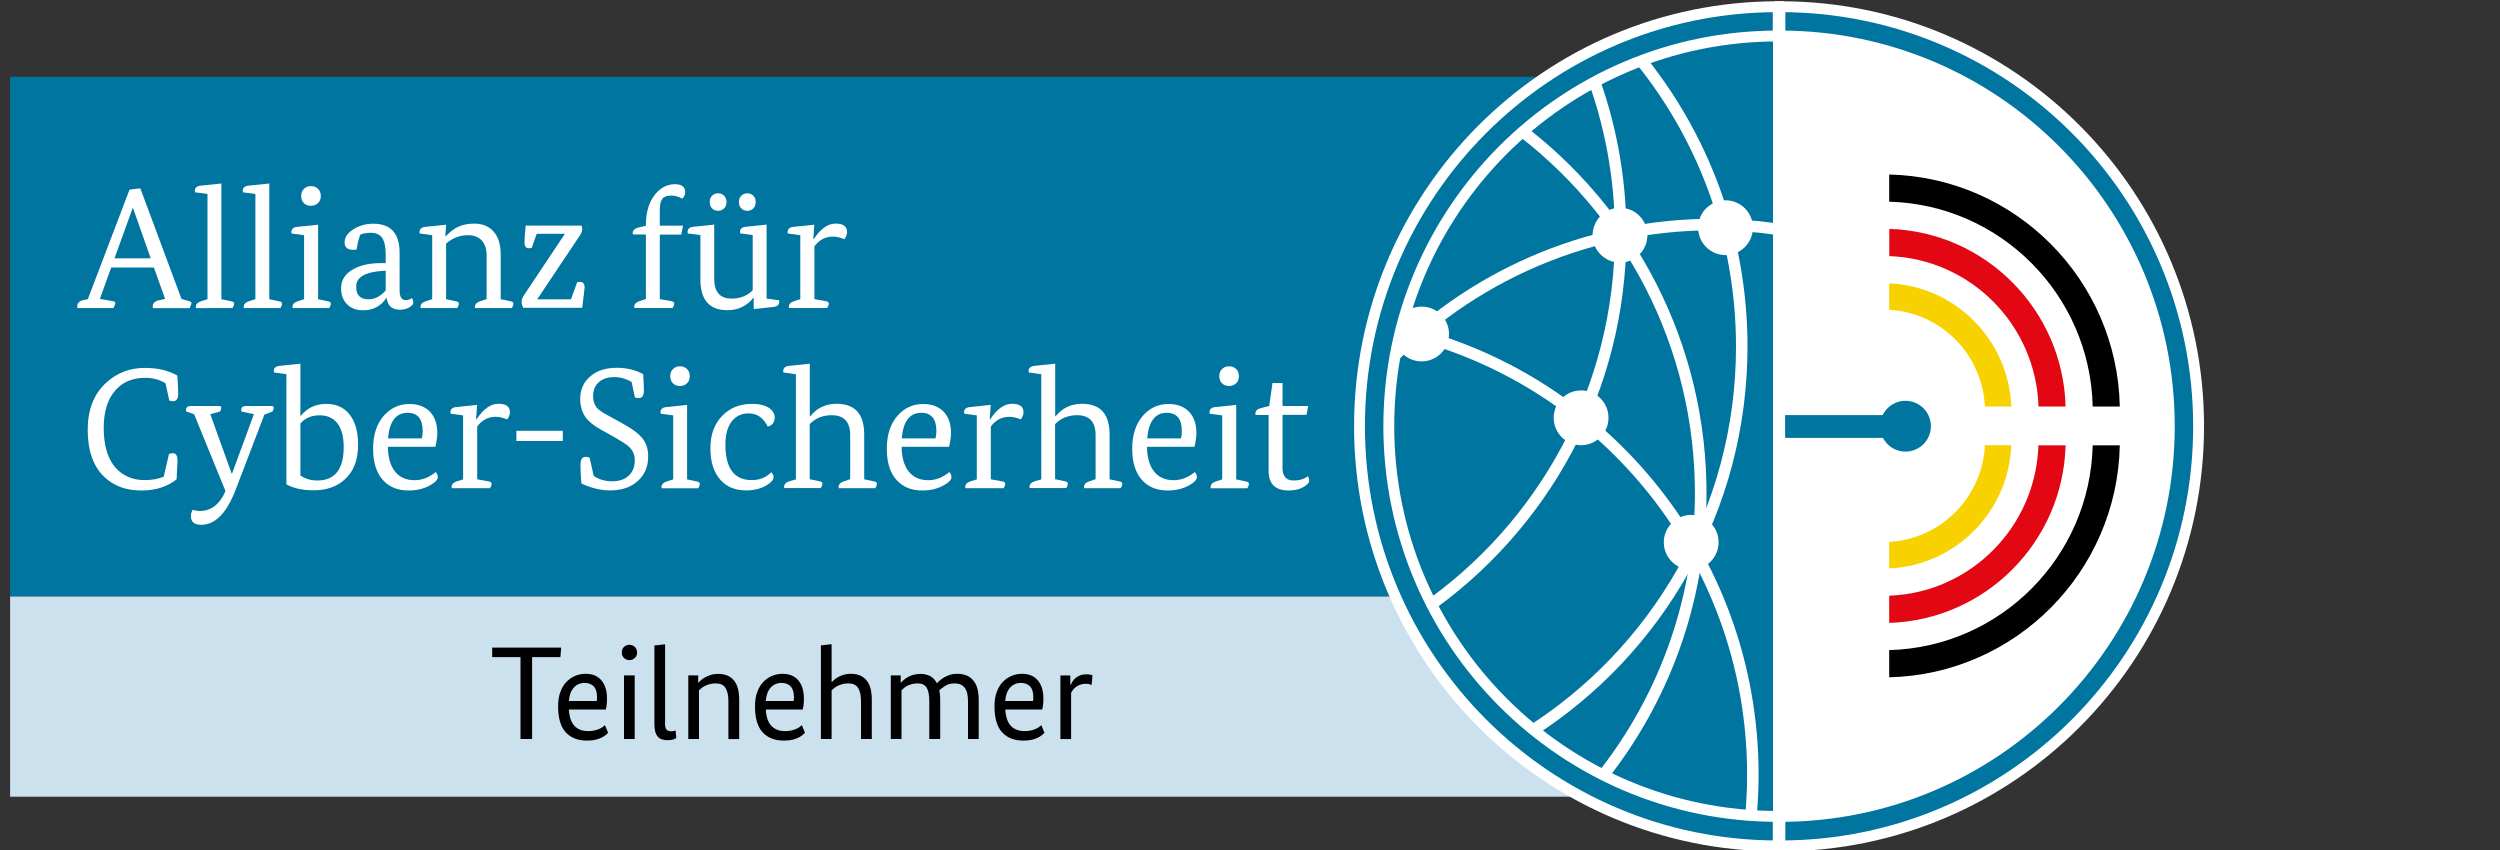 <?xml version="1.0" encoding="utf-8"?>
<svg xmlns="http://www.w3.org/2000/svg" xmlns:xlink="http://www.w3.org/1999/xlink" version="1.1" id="Ebene_1" x="0px" y="0px" viewBox="0 0 250 85" style="enable-background:new 0 0 250 85;" xml:space="preserve" width="200" height="68">
<rect x="0" y="0" width="250" height="85" fill="#333333" stroke="none"/>
<style type="text/css">
	.st0{fill:#FFFFFF;}
	.st1{fill:#0075A0;}
	.st2{fill:#CCE1EE;}
	.st3{clip-path:url(#SVGID_00000049200928051539082270000010482201536599929768_);fill:none;stroke:#FFFFFF;stroke-width:1.087;}
	.st4{clip-path:url(#SVGID_00000174595438673085605220000013556075175391531951_);fill:none;stroke:#FFFFFF;stroke-width:1.087;}
	.st5{fill:#E30613;}
	.st6{fill:#F8D200;}
</style>
<g>
	<path class="st0" d="M217.47,42.92c0,21.77-17.37,39.46-38.97,39.9V3.02C200.1,3.45,217.47,21.15,217.47,42.92L217.47,42.92z"/>
	<polygon class="st1" points="170.17,7.68 1.01,7.68 1.01,59.65 170.17,59.65  "/>
	<polygon class="st2" points="172.51,79.67 1.01,79.67 1.01,59.65 172.51,59.65  "/>
	<path class="st0" d="M11.45,25.83h3.62L13.3,20.8h-0.03L11.45,25.83L11.45,25.83z M16.51,29.89l-1.12-3.14h-4.27l-1.13,3.14   l1.3,0.22c0.16,0.03,0.24,0.1,0.24,0.19s-0.06,0.26-0.19,0.51h-3.6c-0.01-0.05-0.02-0.1-0.02-0.15c0-0.33,0.19-0.54,0.58-0.64   l0.48-0.1l4.17-10.95l1.08-0.14l4.12,11.07l0.76,0.21c0.16,0.05,0.24,0.11,0.24,0.19c0,0.06-0.06,0.23-0.19,0.51h-3.67   c-0.01-0.05-0.02-0.1-0.02-0.15c0-0.32,0.19-0.53,0.58-0.62L16.51,29.89L16.51,29.89z"/>
	<path class="st0" d="M20.75,29.92V19.4l-1.25-0.17c-0.01-0.04-0.02-0.09-0.02-0.14c0-0.32,0.21-0.5,0.63-0.53l2.03-0.21v11.57   l1.03,0.22c0.16,0.03,0.24,0.11,0.24,0.22c0,0.15-0.06,0.3-0.17,0.45H19.6c-0.01-0.05-0.02-0.09-0.02-0.12   c0-0.26,0.18-0.45,0.53-0.57L20.75,29.92L20.75,29.92z"/>
	<path class="st0" d="M25.54,29.92V19.4l-1.25-0.17c-0.01-0.04-0.02-0.09-0.02-0.14c0-0.32,0.21-0.5,0.63-0.53l2.03-0.21v11.57   l1.03,0.22c0.16,0.03,0.24,0.11,0.24,0.22c0,0.15-0.06,0.3-0.17,0.45h-3.64c-0.01-0.05-0.02-0.09-0.02-0.12   c0-0.26,0.18-0.45,0.53-0.57L25.54,29.92L25.54,29.92z"/>
	<path class="st0" d="M30.12,19.6c0-0.3,0.09-0.54,0.28-0.72c0.19-0.18,0.42-0.27,0.69-0.27c0.29,0,0.52,0.09,0.71,0.27   s0.28,0.42,0.28,0.72s-0.09,0.53-0.28,0.71c-0.19,0.18-0.43,0.27-0.71,0.27c-0.29,0-0.52-0.09-0.7-0.27   C30.21,20.14,30.12,19.9,30.12,19.6L30.12,19.6z M30.41,29.92v-6.4l-1.25-0.17c-0.01-0.05-0.02-0.09-0.02-0.14   c0-0.32,0.21-0.5,0.64-0.53l2.03-0.21v7.45l1.03,0.22c0.16,0.03,0.24,0.11,0.24,0.22c0,0.15-0.06,0.3-0.17,0.45h-3.64   c-0.01-0.05-0.02-0.09-0.02-0.12c0-0.26,0.18-0.45,0.53-0.57L30.41,29.92L30.41,29.92z"/>
	<path class="st0" d="M36.85,29.93c0.64,0,1.21-0.3,1.72-0.89v-1.97l-0.46,0.03c-1.66,0.13-2.49,0.65-2.49,1.56   C35.61,29.51,36.03,29.93,36.85,29.93L36.85,29.93z M38.57,25.48c0-0.76-0.11-1.31-0.34-1.67c-0.23-0.35-0.62-0.53-1.17-0.53   c-0.37,0-0.7,0.06-1.01,0.17c-0.15,0.3-0.28,0.8-0.39,1.51c-0.18,0.01-0.3,0.02-0.36,0.02c-0.56,0-0.84-0.25-0.84-0.74   c0-0.51,0.3-0.95,0.89-1.32c0.59-0.37,1.25-0.55,1.97-0.55c1.76,0,2.64,0.97,2.64,2.9v3.76c0,0.65,0.2,0.98,0.6,0.98   c0.26,0,0.47-0.07,0.62-0.22c0.1,0.15,0.15,0.31,0.15,0.48c0,0.13-0.1,0.26-0.31,0.41c-0.27,0.19-0.62,0.29-1.03,0.29   c-0.79,0-1.23-0.39-1.32-1.18h-0.03c-0.54,0.82-1.32,1.24-2.35,1.24c-0.65,0-1.18-0.2-1.58-0.6s-0.6-0.93-0.6-1.6   c0-0.84,0.42-1.48,1.27-1.94c0.73-0.39,1.64-0.58,2.73-0.58h0.46L38.57,25.48L38.57,25.48z"/>
	<path class="st0" d="M43.22,29.92v-6.4l-1.25-0.17c-0.01-0.05-0.02-0.09-0.02-0.14c0-0.32,0.21-0.5,0.64-0.53l2.03-0.21l-0.1,1.15   h0.05c0.39-0.38,0.72-0.65,1-0.81c0.53-0.3,1.14-0.45,1.84-0.45c0.83,0,1.49,0.27,1.96,0.81c0.47,0.54,0.7,1.29,0.7,2.27v4.48   l1.03,0.22c0.16,0.03,0.24,0.11,0.24,0.22c0,0.15-0.06,0.3-0.17,0.45h-3.66c-0.01-0.05-0.02-0.09-0.02-0.12   c0-0.26,0.18-0.45,0.53-0.57l0.64-0.21v-4.38c0-0.7-0.19-1.22-0.58-1.58c-0.33-0.29-0.76-0.43-1.27-0.43   c-0.82,0-1.56,0.28-2.2,0.84v5.56l1.03,0.22c0.16,0.03,0.24,0.11,0.24,0.22c0,0.15-0.06,0.3-0.17,0.45h-3.64   c-0.01-0.05-0.02-0.09-0.02-0.12c0-0.26,0.18-0.45,0.53-0.57L43.22,29.92L43.22,29.92z"/>
	<path class="st0" d="M52.45,24.26c0-0.41,0.04-0.98,0.12-1.7h5.58c0.05,0.1,0.07,0.22,0.07,0.34c0,0.18-0.06,0.38-0.19,0.58   l-4.29,6.42v0.03h3.36l0.62-1.72c0.1-0.01,0.19-0.02,0.26-0.02c0.32,0,0.48,0.18,0.48,0.53c0,0.11-0.08,0.8-0.24,2.06h-5.89   c-0.11-0.18-0.17-0.39-0.17-0.64c0-0.15,0.06-0.32,0.17-0.52l4.14-6.21v-0.03h-2.8l-0.5,1.42c-0.09,0.01-0.17,0.02-0.22,0.02   C52.62,24.85,52.45,24.66,52.45,24.26L52.45,24.26z"/>
	<path class="st0" d="M64.59,22.58v-0.09c0-1.28,0.31-2.3,0.93-3.06c0.55-0.67,1.21-1.01,1.97-1.01c0.69,0,1.03,0.27,1.03,0.81   c0,0.23-0.1,0.44-0.29,0.64c-0.35-0.21-0.73-0.31-1.12-0.31c-0.42,0-0.72,0.11-0.88,0.33c-0.17,0.22-0.25,0.6-0.25,1.12v1.56h2.32   l-0.17,0.89h-2.15v6.45l1.2,0.22c0.16,0.03,0.24,0.11,0.24,0.22c0,0.15-0.06,0.3-0.17,0.45h-3.81c-0.01-0.05-0.02-0.09-0.02-0.12   c0-0.26,0.18-0.45,0.53-0.57l0.64-0.21v-6.45h-1.3c-0.01-0.05-0.02-0.09-0.02-0.12c0-0.29,0.18-0.47,0.53-0.57L64.59,22.58   L64.59,22.58z"/>
	<path class="st0" d="M74.73,21.08c-0.24,0-0.44-0.08-0.6-0.24c-0.16-0.16-0.24-0.37-0.24-0.64c0-0.26,0.08-0.47,0.24-0.63   c0.16-0.16,0.36-0.24,0.6-0.24s0.44,0.08,0.6,0.24c0.16,0.16,0.24,0.37,0.24,0.63c0,0.26-0.08,0.48-0.24,0.64   S74.97,21.08,74.73,21.08L74.73,21.08z M71.81,21.08c-0.24,0-0.44-0.08-0.6-0.24c-0.16-0.16-0.24-0.37-0.24-0.64   c0-0.26,0.08-0.47,0.24-0.63c0.16-0.16,0.36-0.24,0.6-0.24s0.44,0.08,0.6,0.24c0.16,0.16,0.24,0.37,0.24,0.63   c0,0.26-0.08,0.48-0.24,0.64S72.05,21.08,71.81,21.08L71.81,21.08z M70.03,23.51l-1.25-0.17c-0.01-0.05-0.02-0.09-0.02-0.14   c0-0.32,0.21-0.5,0.63-0.53l2.03-0.21v5.39c0,1.34,0.57,2.01,1.72,2.01c0.88,0,1.59-0.28,2.13-0.84v-5.51l-1.25-0.17   C74.01,23.3,74,23.25,74,23.2c0-0.32,0.21-0.5,0.63-0.53l2.03-0.21v7.4l1.25,0.17c0.01,0.05,0.02,0.09,0.02,0.14   c0,0.32-0.21,0.5-0.64,0.53l-1.92,0.21v-1.13h-0.03c-0.66,0.82-1.53,1.24-2.59,1.24c-1.81,0-2.71-1.02-2.71-3.07v-4.44H70.03z"/>
	<path class="st0" d="M80.03,29.92v-6.4l-1.25-0.17c-0.01-0.05-0.02-0.09-0.02-0.14c0-0.32,0.21-0.5,0.64-0.53l2.03-0.21l-0.1,1.44   h0.05c0.67-1.03,1.4-1.55,2.18-1.55c0.77,0,1.15,0.28,1.15,0.84c0,0.24-0.09,0.48-0.27,0.72c-0.41-0.17-0.79-0.26-1.13-0.26   c-0.78,0-1.4,0.33-1.87,0.98v5.27l1.2,0.22c0.16,0.03,0.24,0.11,0.24,0.22c0,0.15-0.06,0.3-0.17,0.45H78.9   c-0.01-0.05-0.02-0.09-0.02-0.12c0-0.26,0.18-0.45,0.53-0.57L80.03,29.92L80.03,29.92z"/>
	<path class="st0" d="M14.47,48.01c0.71,0,1.34-0.11,1.9-0.34l0.53-2.28c0.11-0.05,0.25-0.07,0.39-0.07c0.31,0,0.46,0.25,0.46,0.76   l-0.09,1.85c-0.92,0.74-2.09,1.12-3.52,1.12c-1.52,0-2.75-0.45-3.69-1.34c-1.12-1.05-1.68-2.63-1.68-4.74   c0-2.01,0.62-3.59,1.87-4.72c1.06-0.97,2.35-1.46,3.86-1.46c1.27,0,2.35,0.26,3.23,0.77c0.06,0.82,0.09,1.42,0.09,1.8   c0,0.5-0.17,0.76-0.51,0.76c-0.13,0-0.25-0.02-0.38-0.07l-0.38-1.72c-0.59-0.37-1.28-0.55-2.04-0.55c-1.2,0-2.17,0.39-2.9,1.17   c-0.82,0.88-1.24,2.16-1.24,3.84c0,1.76,0.4,3.09,1.2,4C12.31,47.6,13.27,48.01,14.47,48.01L14.47,48.01z"/>
	<path class="st0" d="M21.92,40.6c0.14,0,0.21,0.06,0.21,0.17c0,0.09-0.04,0.22-0.12,0.38l-0.98,0.27l2.13,5.92h0.05l2.18-5.92   l-1.25-0.27c-0.01-0.07-0.02-0.11-0.02-0.14c0-0.27,0.16-0.41,0.48-0.41h2.56c0.14,0,0.21,0.06,0.21,0.17   c0,0.09-0.04,0.22-0.12,0.38l-0.81,0.31l-2.85,7.45c-0.9,2.38-2.06,3.57-3.47,3.57c-0.69,0-1.03-0.29-1.03-0.86   c0-0.22,0.06-0.43,0.17-0.64c0.24,0.08,0.48,0.12,0.72,0.12c1.13,0,1.99-0.66,2.57-1.99l-3.14-7.69l-0.79-0.27   c-0.01-0.07-0.02-0.11-0.02-0.14c0-0.27,0.16-0.41,0.48-0.41H21.92L21.92,40.6z"/>
	<path class="st0" d="M31.98,41.53c-0.82,0-1.47,0.27-1.94,0.82v5.2c0.48,0.33,1.05,0.5,1.7,0.5c1.75,0,2.63-1.12,2.63-3.36   c0-1.1-0.24-1.92-0.72-2.47C33.22,41.76,32.66,41.53,31.98,41.53L31.98,41.53z M28.65,37.42l-1.25-0.17   c-0.01-0.04-0.02-0.09-0.02-0.14c0-0.32,0.21-0.5,0.63-0.53l2.03-0.21v5.2h0.05c0.64-0.79,1.49-1.18,2.54-1.18   c0.92,0,1.65,0.3,2.2,0.91c0.65,0.71,0.98,1.77,0.98,3.19c0,1.51-0.45,2.67-1.36,3.48c-0.8,0.71-1.82,1.06-3.06,1.06   c-1.14,0-2.06-0.2-2.75-0.6V37.42H28.65z"/>
	<path class="st0" d="M40.76,41.28c-1.16,0-1.81,0.85-1.96,2.56h3.38c0.06-0.23,0.09-0.47,0.09-0.72   C42.27,41.9,41.77,41.28,40.76,41.28L40.76,41.28z M38.79,44.67c0.01,1.08,0.25,1.9,0.71,2.48c0.46,0.58,1.11,0.87,1.95,0.87   c0.76,0,1.46-0.27,2.11-0.81c0.13,0.09,0.2,0.26,0.22,0.5c0,0.26-0.26,0.54-0.77,0.82c-0.61,0.34-1.32,0.52-2.15,0.52   c-1.04,0-1.87-0.32-2.49-0.96c-0.71-0.73-1.06-1.8-1.06-3.21c0-1.42,0.37-2.54,1.12-3.36c0.68-0.74,1.51-1.12,2.51-1.12   c0.89,0,1.59,0.27,2.09,0.81c0.47,0.52,0.7,1.21,0.7,2.08c0,0.38-0.06,0.84-0.19,1.39h-4.75V44.67z"/>
	<path class="st0" d="M46.31,47.94v-6.4l-1.25-0.17c-0.01-0.05-0.02-0.09-0.02-0.14c0-0.32,0.21-0.5,0.64-0.53l2.03-0.21l-0.1,1.44   h0.05c0.67-1.03,1.4-1.55,2.18-1.55c0.77,0,1.15,0.28,1.15,0.84c0,0.24-0.09,0.48-0.27,0.72c-0.41-0.17-0.79-0.26-1.13-0.26   c-0.78,0-1.4,0.33-1.87,0.98v5.27l1.2,0.22c0.16,0.03,0.24,0.11,0.24,0.22c0,0.15-0.06,0.3-0.17,0.45h-3.81   c-0.01-0.05-0.02-0.09-0.02-0.12c0-0.26,0.18-0.45,0.53-0.57L46.31,47.94L46.31,47.94z"/>
	<polygon class="st0" points="56.28,44.1 51.64,44.1 51.64,43.08 56.28,43.08  "/>
	<path class="st0" d="M63.16,38.19c-0.57-0.32-1.14-0.48-1.72-0.48c-0.66,0-1.18,0.17-1.56,0.51s-0.57,0.8-0.57,1.4   c0,0.5,0.15,0.92,0.46,1.25c0.18,0.18,0.51,0.4,0.98,0.65l1.61,0.89c0.83,0.46,1.42,0.89,1.77,1.29c0.46,0.52,0.69,1.15,0.69,1.91   c0,1.02-0.33,1.84-1,2.45c-0.69,0.65-1.62,0.98-2.8,0.98c-0.94,0-1.9-0.23-2.88-0.69c-0.06-0.63-0.09-1.27-0.09-1.92   c0-0.5,0.18-0.75,0.53-0.75c0.11,0,0.24,0.03,0.38,0.09l0.41,1.82c0.53,0.36,1.14,0.54,1.84,0.54c0.74,0,1.32-0.21,1.72-0.62   c0.37-0.38,0.55-0.88,0.55-1.49c0-0.53-0.19-0.97-0.57-1.34c-0.26-0.24-0.85-0.61-1.75-1.12l-1.08-0.6   c-0.66-0.37-1.15-0.75-1.46-1.15c-0.4-0.53-0.6-1.16-0.6-1.91c0-0.96,0.35-1.73,1.05-2.3c0.66-0.55,1.53-0.82,2.61-0.82   c0.98,0,1.87,0.21,2.64,0.64c0.05,0.82,0.07,1.37,0.07,1.63c0,0.5-0.17,0.76-0.52,0.76c-0.13,0-0.25-0.02-0.38-0.07L63.16,38.19   L63.16,38.19z"/>
	<path class="st0" d="M67.02,37.62c0-0.3,0.09-0.54,0.28-0.72s0.42-0.27,0.69-0.27c0.29,0,0.52,0.09,0.71,0.27s0.28,0.42,0.28,0.72   c0,0.3-0.09,0.53-0.28,0.71s-0.43,0.27-0.71,0.27s-0.52-0.09-0.7-0.27C67.12,38.15,67.02,37.92,67.02,37.62L67.02,37.62z    M67.32,47.94v-6.4l-1.25-0.17c-0.01-0.05-0.02-0.09-0.02-0.14c0-0.32,0.21-0.5,0.64-0.53l2.02-0.21v7.45l1.03,0.22   c0.16,0.03,0.24,0.11,0.24,0.22c0,0.15-0.06,0.3-0.17,0.45h-3.64c-0.01-0.05-0.02-0.09-0.02-0.12c0-0.26,0.18-0.45,0.53-0.57   L67.32,47.94L67.32,47.94z"/>
	<path class="st0" d="M77.12,47.22c0.16,0.16,0.24,0.32,0.24,0.48c0,0.27-0.23,0.55-0.69,0.82c-0.56,0.34-1.25,0.52-2.06,0.52   c-1.09,0-1.95-0.35-2.57-1.06c-0.66-0.73-1-1.78-1-3.16s0.41-2.48,1.24-3.3c0.77-0.76,1.74-1.13,2.93-1.13   c0.79,0,1.39,0.16,1.8,0.48c0.31,0.25,0.46,0.54,0.46,0.86c0,0.5-0.23,0.81-0.7,0.93c-0.42-0.88-1.06-1.32-1.92-1.32   c-0.66,0-1.2,0.24-1.61,0.72c-0.47,0.56-0.7,1.36-0.7,2.4c0,2.37,0.88,3.55,2.63,3.55C75.98,48.01,76.64,47.74,77.12,47.22   L77.12,47.22z"/>
	<path class="st0" d="M79.59,47.94V37.42l-1.25-0.17c-0.01-0.04-0.02-0.09-0.02-0.14c0-0.32,0.21-0.5,0.64-0.53l2.02-0.21v5.25h0.05   c0.66-0.82,1.54-1.24,2.63-1.24c1.84,0,2.76,1.02,2.76,3.07v4.48l1.03,0.22c0.16,0.03,0.24,0.11,0.24,0.22   c0,0.15-0.06,0.3-0.17,0.45h-3.64c-0.01-0.05-0.02-0.09-0.02-0.12c0-0.26,0.18-0.45,0.53-0.57l0.63-0.21v-4.39   c0-1.34-0.62-2.01-1.85-2.01c-0.89,0-1.63,0.3-2.2,0.89v5.51L82,48.14c0.16,0.03,0.24,0.11,0.24,0.22c0,0.15-0.06,0.3-0.17,0.45   h-3.64c-0.01-0.05-0.02-0.09-0.02-0.12c0-0.26,0.18-0.45,0.53-0.57L79.59,47.94L79.59,47.94z"/>
	<path class="st0" d="M92.13,41.28c-1.16,0-1.81,0.85-1.96,2.56h3.38c0.06-0.23,0.09-0.47,0.09-0.72   C93.64,41.9,93.14,41.28,92.13,41.28L92.13,41.28z M90.16,44.67c0.01,1.08,0.25,1.9,0.71,2.48c0.46,0.58,1.11,0.87,1.95,0.87   c0.75,0,1.46-0.27,2.11-0.81c0.13,0.09,0.2,0.26,0.22,0.5c0,0.26-0.26,0.54-0.77,0.82c-0.61,0.34-1.32,0.52-2.15,0.52   c-1.04,0-1.87-0.32-2.49-0.96c-0.71-0.73-1.06-1.8-1.06-3.21c0-1.42,0.37-2.54,1.12-3.36c0.67-0.74,1.51-1.12,2.51-1.12   c0.89,0,1.59,0.27,2.09,0.81c0.47,0.52,0.7,1.21,0.7,2.08c0,0.38-0.06,0.84-0.19,1.39h-4.75V44.67z"/>
	<path class="st0" d="M97.68,47.94v-6.4l-1.25-0.17c-0.01-0.05-0.02-0.09-0.02-0.14c0-0.32,0.21-0.5,0.63-0.53l2.03-0.21l-0.1,1.44   h0.05c0.67-1.03,1.4-1.55,2.18-1.55c0.77,0,1.15,0.28,1.15,0.84c0,0.24-0.09,0.48-0.27,0.72c-0.41-0.17-0.79-0.26-1.13-0.26   c-0.78,0-1.4,0.33-1.87,0.98v5.27l1.2,0.22c0.16,0.03,0.24,0.11,0.24,0.22c0,0.15-0.06,0.3-0.17,0.45h-3.81   c-0.01-0.05-0.02-0.09-0.02-0.12c0-0.26,0.18-0.45,0.53-0.57L97.68,47.94L97.68,47.94z"/>
	<path class="st0" d="M104.13,47.94V37.42l-1.25-0.17c-0.01-0.04-0.02-0.09-0.02-0.14c0-0.32,0.21-0.5,0.64-0.53l2.02-0.21v5.25   h0.05c0.66-0.82,1.54-1.24,2.63-1.24c1.84,0,2.76,1.02,2.76,3.07v4.48l1.03,0.22c0.16,0.03,0.24,0.11,0.24,0.22   c0,0.15-0.06,0.3-0.17,0.45h-3.64c-0.01-0.05-0.02-0.09-0.02-0.12c0-0.26,0.18-0.45,0.53-0.57l0.63-0.21v-4.39   c0-1.34-0.62-2.01-1.85-2.01c-0.89,0-1.63,0.3-2.2,0.89v5.51l1.03,0.22c0.16,0.03,0.24,0.11,0.24,0.22c0,0.15-0.06,0.3-0.17,0.45   h-3.64c-0.01-0.05-0.02-0.09-0.02-0.12c0-0.26,0.18-0.45,0.53-0.57L104.13,47.94L104.13,47.94z"/>
	<path class="st0" d="M116.68,41.28c-1.16,0-1.81,0.85-1.96,2.56h3.38c0.06-0.23,0.08-0.47,0.08-0.72   C118.19,41.9,117.68,41.28,116.68,41.28L116.68,41.28z M114.7,44.67c0.01,1.08,0.25,1.9,0.71,2.48c0.46,0.58,1.11,0.87,1.95,0.87   c0.75,0,1.46-0.27,2.11-0.81c0.13,0.09,0.2,0.26,0.22,0.5c0,0.26-0.26,0.54-0.77,0.82c-0.61,0.34-1.32,0.52-2.15,0.52   c-1.04,0-1.87-0.32-2.49-0.96c-0.71-0.73-1.06-1.8-1.06-3.21c0-1.42,0.37-2.54,1.12-3.36c0.67-0.74,1.51-1.12,2.51-1.12   c0.89,0,1.59,0.27,2.09,0.81c0.47,0.52,0.7,1.21,0.7,2.08c0,0.38-0.06,0.84-0.19,1.39h-4.75V44.67z"/>
	<path class="st0" d="M121.93,37.62c0-0.3,0.09-0.54,0.28-0.72s0.42-0.27,0.69-0.27c0.29,0,0.52,0.09,0.71,0.27s0.28,0.42,0.28,0.72   c0,0.3-0.09,0.53-0.28,0.71s-0.43,0.27-0.71,0.27s-0.52-0.09-0.7-0.27C122.02,38.15,121.93,37.92,121.93,37.62L121.93,37.62z    M122.22,47.94v-6.4l-1.25-0.17c-0.01-0.05-0.02-0.09-0.02-0.14c0-0.32,0.21-0.5,0.64-0.53l2.03-0.21v7.45l1.03,0.22   c0.16,0.03,0.24,0.11,0.24,0.22c0,0.15-0.06,0.3-0.17,0.45h-3.64c-0.01-0.05-0.02-0.09-0.02-0.12c0-0.26,0.18-0.45,0.53-0.57   L122.22,47.94L122.22,47.94z"/>
	<path class="st0" d="M126.92,40.6l0.33-2.3h1v2.3h2.57l-0.17,0.89h-2.4v5.29c0,0.85,0.37,1.27,1.12,1.27   c0.57,0,1.05-0.14,1.42-0.43c0.08,0.11,0.12,0.28,0.12,0.5c0,0.15-0.15,0.32-0.46,0.52c-0.42,0.27-0.95,0.41-1.58,0.41   c-1.34,0-2.01-0.66-2.01-1.97V41.5h-1.3c-0.01-0.05-0.02-0.09-0.02-0.12c0-0.29,0.18-0.47,0.53-0.57L126.92,40.6L126.92,40.6z"/>
	<polygon points="56.04,65.71 53.21,65.71 53.21,73.9 52.05,73.9 52.05,65.71 49.22,65.71 49.22,64.76 56.12,64.76  "/>
	<path d="M58.48,68.29c-0.45,0-0.82,0.16-1.1,0.47s-0.45,0.76-0.49,1.34h2.78c0.02-0.08,0.03-0.15,0.03-0.22s0-0.13,0-0.21   c0-0.45-0.11-0.79-0.32-1.03C59.15,68.42,58.86,68.29,58.48,68.29L58.48,68.29z M60.7,69.88c0,0.21-0.01,0.41-0.03,0.58   c-0.02,0.18-0.05,0.34-0.09,0.49h-3.69c0.04,0.74,0.23,1.29,0.56,1.64c0.33,0.35,0.79,0.52,1.37,0.52c0.25,0,0.47-0.02,0.66-0.07   s0.35-0.1,0.49-0.17c0.14-0.06,0.25-0.13,0.33-0.19c0.08-0.07,0.15-0.12,0.19-0.17l0.32,0.77c-0.05,0.05-0.13,0.12-0.23,0.21   c-0.1,0.09-0.23,0.17-0.4,0.26c-0.16,0.08-0.37,0.16-0.61,0.22s-0.53,0.09-0.87,0.09c-0.9,0-1.61-0.27-2.12-0.82   s-0.77-1.41-0.77-2.6c0-0.56,0.07-1.04,0.23-1.45c0.15-0.41,0.35-0.75,0.61-1.01s0.55-0.46,0.88-0.6c0.33-0.13,0.68-0.2,1.04-0.2   c0.66,0,1.18,0.21,1.56,0.64C60.51,68.46,60.7,69.07,60.7,69.88L60.7,69.88z"/>
	<path d="M63.47,73.9H62.4v-6.36h1.07V73.9L63.47,73.9z M63.71,65.25c0,0.23-0.07,0.41-0.23,0.55c-0.15,0.14-0.33,0.21-0.54,0.21   s-0.39-0.07-0.54-0.21s-0.22-0.32-0.22-0.55s0.07-0.42,0.22-0.56s0.32-0.21,0.54-0.21c0.21,0,0.39,0.07,0.54,0.21   S63.71,65.03,63.71,65.25L63.71,65.25z"/>
	<path d="M66.5,72.33c0,0.31,0.05,0.52,0.15,0.63s0.25,0.17,0.46,0.17c0.11,0,0.21-0.01,0.28-0.03s0.13-0.04,0.17-0.05l0.07,0.77   c-0.04,0.02-0.13,0.05-0.27,0.11c-0.15,0.06-0.35,0.09-0.6,0.09c-0.21,0-0.4-0.03-0.56-0.08c-0.16-0.05-0.3-0.14-0.41-0.26   s-0.2-0.29-0.26-0.5c-0.06-0.21-0.09-0.47-0.09-0.78v-7.85l1.07-0.12v7.9H66.5z"/>
	<path d="M72.84,73.9v-3.76c0-0.61-0.1-1.06-0.3-1.36c-0.2-0.3-0.52-0.44-0.97-0.44c-0.21,0-0.41,0.02-0.58,0.07   c-0.18,0.05-0.33,0.11-0.47,0.17c-0.14,0.07-0.26,0.14-0.36,0.23c-0.1,0.08-0.19,0.16-0.26,0.22v4.87h-1.07v-6.36h0.99v0.72h0.03   c0.06-0.07,0.15-0.15,0.26-0.25s0.25-0.19,0.41-0.28s0.35-0.17,0.57-0.24s0.46-0.1,0.73-0.1c0.68,0,1.2,0.21,1.56,0.64   c0.36,0.42,0.54,1.07,0.54,1.95v3.93h-1.08V73.9z"/>
	<path d="M78.17,68.29c-0.45,0-0.82,0.16-1.1,0.47s-0.45,0.76-0.49,1.34h2.78c0.02-0.08,0.03-0.15,0.03-0.22s0-0.13,0-0.21   c0-0.45-0.11-0.79-0.32-1.03C78.85,68.42,78.55,68.29,78.17,68.29L78.17,68.29z M80.39,69.88c0,0.21-0.01,0.41-0.03,0.58   c-0.02,0.18-0.05,0.34-0.09,0.49h-3.69c0.04,0.74,0.23,1.29,0.56,1.64c0.33,0.35,0.79,0.52,1.37,0.52c0.25,0,0.47-0.02,0.66-0.07   s0.35-0.1,0.49-0.17c0.14-0.06,0.25-0.13,0.33-0.19c0.08-0.07,0.15-0.12,0.19-0.17l0.32,0.77c-0.05,0.05-0.13,0.12-0.23,0.21   c-0.1,0.09-0.23,0.17-0.4,0.26c-0.16,0.08-0.37,0.16-0.61,0.22s-0.53,0.09-0.87,0.09c-0.9,0-1.61-0.27-2.12-0.82   s-0.77-1.41-0.77-2.6c0-0.56,0.07-1.04,0.23-1.45c0.15-0.41,0.35-0.75,0.61-1.01s0.55-0.46,0.88-0.6c0.33-0.13,0.68-0.2,1.04-0.2   c0.66,0,1.18,0.21,1.56,0.64C80.2,68.46,80.39,69.07,80.39,69.88L80.39,69.88z"/>
	<path d="M86.1,73.9v-3.76c0-0.61-0.1-1.06-0.3-1.36c-0.2-0.3-0.52-0.44-0.97-0.44c-0.21,0-0.41,0.02-0.58,0.07   c-0.18,0.05-0.33,0.11-0.47,0.17c-0.14,0.07-0.26,0.14-0.36,0.23c-0.1,0.08-0.19,0.16-0.26,0.22v4.87h-1.07v-9.36l1.07-0.12v3.77   h0.03c0.08-0.08,0.18-0.17,0.29-0.26c0.11-0.09,0.25-0.18,0.4-0.26c0.16-0.08,0.33-0.15,0.53-0.21c0.2-0.05,0.42-0.08,0.67-0.08   c0.68,0,1.2,0.21,1.56,0.64c0.36,0.42,0.54,1.07,0.54,1.95v3.93L86.1,73.9L86.1,73.9z"/>
	<path d="M92.93,73.9v-3.76c0-0.64-0.09-1.09-0.27-1.38c-0.18-0.28-0.47-0.42-0.87-0.42c-0.23,0-0.43,0.02-0.61,0.07   s-0.33,0.11-0.46,0.18s-0.25,0.15-0.34,0.23s-0.17,0.15-0.23,0.21v4.87h-1.07v-6.36h0.99v0.72h0.03c0.06-0.07,0.15-0.16,0.27-0.26   c0.11-0.1,0.25-0.2,0.41-0.29c0.16-0.09,0.34-0.17,0.56-0.23c0.21-0.06,0.45-0.09,0.72-0.09c0.37,0,0.7,0.08,0.97,0.23   c0.28,0.15,0.5,0.39,0.66,0.71c0.08-0.09,0.18-0.19,0.31-0.3s0.28-0.21,0.44-0.31c0.17-0.09,0.36-0.17,0.57-0.24s0.45-0.1,0.7-0.1   c0.7,0,1.23,0.21,1.6,0.64c0.37,0.42,0.56,1.07,0.56,1.95v3.93H96.8v-3.76c0-0.64-0.11-1.09-0.34-1.38   c-0.23-0.28-0.56-0.42-0.99-0.42c-0.38,0-0.7,0.08-0.95,0.25c-0.25,0.16-0.45,0.31-0.59,0.44c0.06,0.26,0.09,0.57,0.09,0.94v3.93   L92.93,73.9L92.93,73.9z"/>
	<path d="M102.11,68.29c-0.45,0-0.82,0.16-1.1,0.47s-0.45,0.76-0.49,1.34h2.78c0.02-0.08,0.03-0.15,0.03-0.22s0-0.13,0-0.21   c0-0.45-0.11-0.79-0.32-1.03C102.79,68.42,102.49,68.29,102.11,68.29L102.11,68.29z M104.34,69.88c0,0.21-0.01,0.41-0.03,0.58   c-0.02,0.18-0.05,0.34-0.09,0.49h-3.69c0.04,0.74,0.23,1.29,0.56,1.64c0.33,0.35,0.79,0.52,1.37,0.52c0.25,0,0.47-0.02,0.66-0.07   s0.35-0.1,0.49-0.17c0.14-0.06,0.25-0.13,0.33-0.19c0.08-0.07,0.15-0.12,0.19-0.17l0.32,0.77c-0.05,0.05-0.13,0.12-0.23,0.21   c-0.1,0.09-0.23,0.17-0.4,0.26c-0.16,0.08-0.37,0.16-0.61,0.22s-0.53,0.09-0.87,0.09c-0.9,0-1.61-0.27-2.12-0.82   s-0.77-1.41-0.77-2.6c0-0.56,0.07-1.04,0.23-1.45c0.15-0.41,0.35-0.75,0.61-1.01s0.55-0.46,0.88-0.6c0.33-0.13,0.68-0.2,1.04-0.2   c0.66,0,1.18,0.21,1.56,0.64C104.15,68.46,104.34,69.07,104.34,69.88L104.34,69.88z"/>
	<path d="M109.16,68.5c-0.04-0.02-0.11-0.04-0.19-0.07s-0.21-0.05-0.39-0.05c-0.21,0-0.4,0.03-0.56,0.09   c-0.16,0.06-0.3,0.13-0.42,0.22c-0.12,0.09-0.22,0.19-0.3,0.29c-0.08,0.11-0.14,0.21-0.19,0.31v4.62h-1.07v-6.36h0.99v0.94h0.03   c0.05-0.11,0.12-0.23,0.2-0.36c0.08-0.12,0.18-0.24,0.31-0.34c0.13-0.11,0.28-0.19,0.46-0.26s0.39-0.1,0.64-0.1   c0.13,0,0.24,0.01,0.33,0.03c0.09,0.02,0.17,0.04,0.25,0.07L109.16,68.5L109.16,68.5z"/>
	<polygon class="st1" points="191.28,43.79 191.28,41.51 172.46,41.51 172.46,43.79 191.28,43.79  "/>
	<path class="st1" d="M138.38,42.72c0,21.77,17.37,39.46,38.97,39.9V2.82C155.75,3.26,138.38,20.94,138.38,42.72L138.38,42.72z"/>
	<path class="st0" d="M174.75,34.65c0-11.12-3.92-21.31-10.44-29.28c-0.38,0.14-0.76,0.29-1.14,0.44   c6.51,7.81,10.43,17.87,10.43,28.85c0,16.14-8.47,30.29-21.2,38.24c0.31,0.26,0.63,0.51,0.96,0.76   C166.21,65.46,174.75,51.06,174.75,34.65L174.75,34.65z"/>
	<path class="st0" d="M162.64,23.41c0-5.82-1.08-11.39-3.04-16.51c-0.35,0.17-0.69,0.35-1.03,0.53c1.88,4.97,2.92,10.35,2.92,15.98   c0,15.37-7.68,28.93-19.4,37.05c0.18,0.35,0.36,0.69,0.55,1.03C154.72,53.15,162.64,39.21,162.64,23.41L162.64,23.41z"/>
	<path class="st0" d="M171.33,23.03c2.07,0,4.11,0.15,6.1,0.43V22.3c-2-0.27-4.03-0.42-6.1-0.42c-13.03,0-24.79,5.44-33.16,14.16   c-0.1,0.65-0.19,1.31-0.26,1.97C146.13,28.83,158.05,23.03,171.33,23.03L171.33,23.03z"/>
	<path class="st0" d="M138.97,32.21c-0.1,0.37-0.18,0.75-0.27,1.13c20.54,4.13,36.01,22.32,36.01,44.13c0,1.42-0.07,2.82-0.2,4.21   c0.38,0.02,0.77,0.04,1.15,0.05c0.13-1.4,0.2-2.82,0.2-4.26C175.86,55.1,160.02,36.46,138.97,32.21L138.97,32.21z"/>
	<path class="st0" d="M151.84,12.11c-0.3,0.25-0.61,0.51-0.91,0.77c11.37,8.28,18.71,21.75,18.56,36.91   c-0.11,10.58-3.86,20.26-10.02,27.88c0.35,0.18,0.71,0.34,1.07,0.51c6.22-7.78,10-17.63,10.11-28.38   C170.8,34.37,163.37,20.61,151.84,12.11L151.84,12.11z"/>
	<path class="st0" d="M162,20.78c-1.51,0-2.74,1.23-2.74,2.74s1.23,2.74,2.74,2.74c1.51,0,2.74-1.23,2.74-2.74   C164.74,22,163.52,20.78,162,20.78L162,20.78z"/>
	<path class="st0" d="M158.11,39.04c-1.51,0-2.74,1.22-2.74,2.74c0,1.51,1.22,2.74,2.74,2.74c1.51,0,2.74-1.23,2.74-2.74   C160.85,40.26,159.63,39.04,158.11,39.04L158.11,39.04z"/>
	<path class="st0" d="M142.16,30.66c-1.51,0-2.74,1.23-2.74,2.74c0,1.51,1.23,2.74,2.74,2.74c1.51,0,2.74-1.22,2.74-2.74   S143.68,30.66,142.16,30.66L142.16,30.66z"/>
	<path class="st0" d="M169.12,51.49c-1.51,0-2.74,1.23-2.74,2.74c0,1.51,1.22,2.74,2.74,2.74c1.51,0,2.74-1.23,2.74-2.74   C171.86,52.72,170.64,51.49,169.12,51.49L169.12,51.49z"/>
	<path class="st0" d="M177.3,3.28v78.31c0.4,0,0.81,0.01,1.21,0.01V3.27C178.11,3.27,177.71,3.28,177.3,3.28L177.3,3.28z"/>
	<path class="st1" d="M177.78,81.64c-21.49,0-38.9-17.47-38.9-39.02S156.3,3.6,177.78,3.6c0.01,0,0.03,0,0.04,0V0.67   c-0.02,0-0.03,0-0.04,0c-23.1,0-41.83,18.78-41.83,41.96c0,23.17,18.73,41.96,41.83,41.96c0.01,0,0.03,0,0.04,0v-2.94   C177.81,81.64,177.8,81.64,177.78,81.64L177.78,81.64z"/>
	<g>
		<g>
			<defs>
				<rect id="SVGID_1_" x="1.01" y="0.12" width="219.39" height="85"/>
			</defs>
			<clipPath id="SVGID_00000000932635232550739410000002095059014106629288_">
				<use xlink:href="#SVGID_1_" style="overflow:visible;"/>
			</clipPath>
			
				<path style="clip-path:url(#SVGID_00000000932635232550739410000002095059014106629288_);fill:none;stroke:#FFFFFF;stroke-width:1.087;" d="     M177.78,81.64c-21.49,0-38.9-17.47-38.9-39.02S156.3,3.6,177.78,3.6c0.01,0,0.03,0,0.04,0V0.67c-0.02,0-0.03,0-0.04,0     c-23.1,0-41.83,18.78-41.83,41.96c0,23.17,18.73,41.96,41.83,41.96c0.01,0,0.03,0,0.04,0v-2.94     C177.81,81.64,177.8,81.64,177.78,81.64L177.78,81.64z"/>
		</g>
	</g>
	<path class="st1" d="M178.03,81.64c21.49,0,38.9-17.47,38.9-39.02S199.51,3.6,178.03,3.6c-0.01,0-0.03,0-0.04,0V0.67   c0.01,0,0.03,0,0.04,0c23.1,0,41.83,18.78,41.83,41.96c0,23.17-18.73,41.96-41.83,41.96c-0.01,0-0.03,0-0.04,0v-2.94   C178,81.64,178.02,81.64,178.03,81.64L178.03,81.64z"/>
	<g>
		<g>
			<defs>
				<rect id="SVGID_00000081626833952118938910000009618092595684023452_" x="1.01" y="0.12" width="219.39" height="85"/>
			</defs>
			<clipPath id="SVGID_00000136376964703740282230000002545151830412846011_">
				<use xlink:href="#SVGID_00000081626833952118938910000009618092595684023452_" style="overflow:visible;"/>
			</clipPath>
			
				<path style="clip-path:url(#SVGID_00000136376964703740282230000002545151830412846011_);fill:none;stroke:#FFFFFF;stroke-width:1.087;" d="     M178.03,81.64c21.49,0,38.9-17.47,38.9-39.02S199.51,3.6,178.03,3.6c-0.01,0-0.03,0-0.04,0V0.67c0.01,0,0.03,0,0.04,0     c23.1,0,41.83,18.78,41.83,41.96c0,23.17-18.73,41.96-41.83,41.96c-0.01,0-0.03,0-0.04,0v-2.94     C178,81.64,178.02,81.64,178.03,81.64L178.03,81.64z"/>
		</g>
	</g>
	<path class="st0" d="M172.55,20.03c-1.51,0-2.74,1.23-2.74,2.74s1.23,2.74,2.74,2.74c1.51,0,2.74-1.23,2.74-2.74   S174.07,20.03,172.55,20.03L172.55,20.03z"/>
	<path d="M211.98,40.65h-2.71c-0.26-11.17-9.22-20.18-20.35-20.48v-2.72C201.55,17.75,211.72,27.98,211.98,40.65L211.98,40.65   L211.98,40.65z"/>
	<path class="st5" d="M206.56,40.65h-2.71c-0.26-8.17-6.79-14.74-14.92-15.04v-2.72C198.55,23.18,206.3,30.99,206.56,40.65   L206.56,40.65L206.56,40.65z"/>
	<path class="st6" d="M188.92,30.98v-2.65c6.63,0.3,11.95,5.66,12.21,12.32h-2.64C198.24,35.44,194.1,31.26,188.92,30.98   L188.92,30.98L188.92,30.98z"/>
	<path d="M211.98,44.53c-0.26,12.67-10.44,22.9-23.06,23.2v-2.72c11.13-0.3,20.09-9.31,20.35-20.48L211.98,44.53L211.98,44.53   L211.98,44.53z"/>
	<path class="st5" d="M206.56,44.53c-0.26,9.67-8.01,17.46-17.64,17.76v-2.72c8.13-0.3,14.66-6.88,14.92-15.04H206.56L206.56,44.53   L206.56,44.53z"/>
	<path class="st6" d="M188.92,54.19c5.18-0.29,9.32-4.47,9.57-9.67h2.64c-0.26,6.66-5.58,12.03-12.21,12.32L188.92,54.19   L188.92,54.19L188.92,54.19z"/>
	<path class="st1" d="M193.09,42.62c0,1.4-1.14,2.54-2.54,2.54s-2.54-1.14-2.54-2.54s1.14-2.54,2.54-2.54S193.09,41.22,193.09,42.62   L193.09,42.62z"/>
</g>
</svg>
